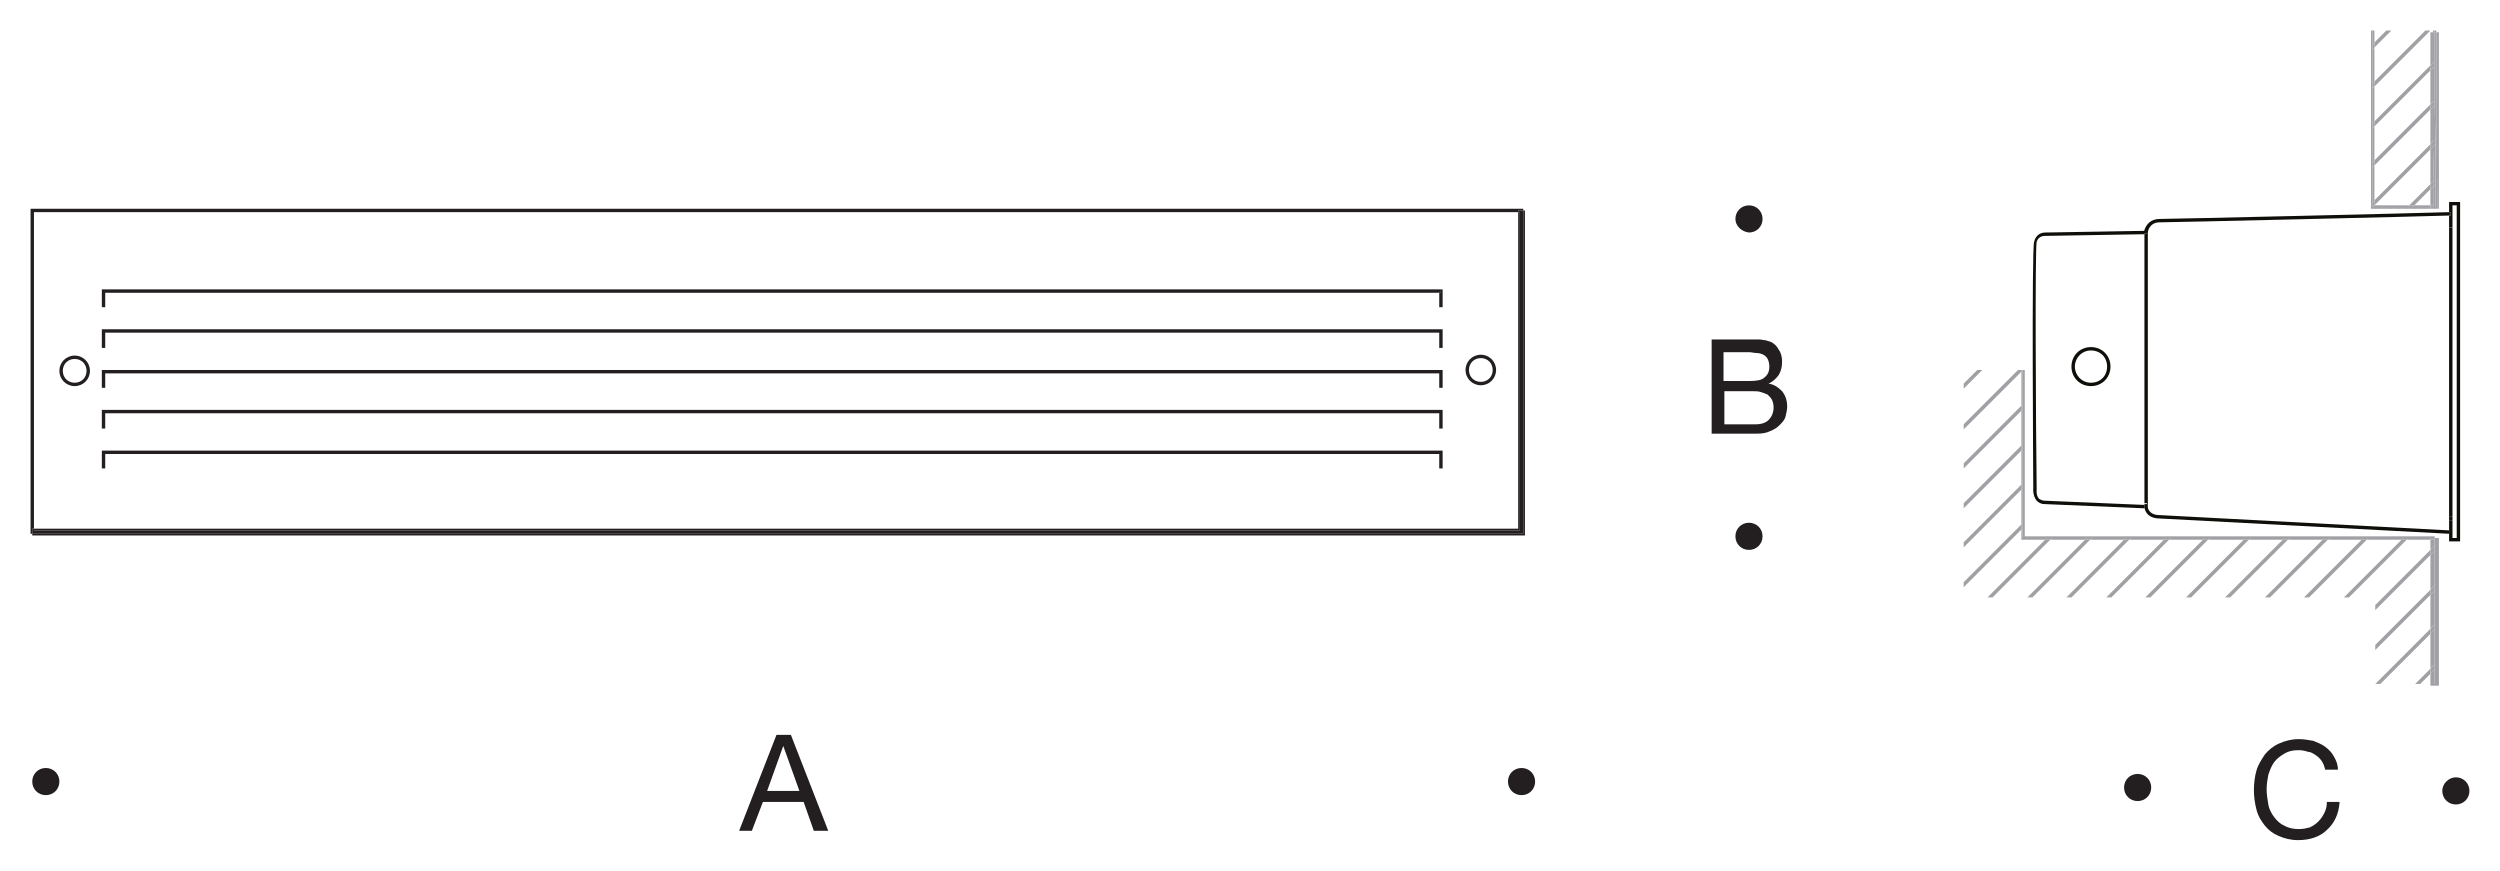 <?xml version="1.0" encoding="utf-8"?>
<!-- Generator: Adobe Illustrator 26.3.1, SVG Export Plug-In . SVG Version: 6.00 Build 0)  -->
<svg version="1.1" id="Layer_1" xmlns="http://www.w3.org/2000/svg" xmlns:xlink="http://www.w3.org/1999/xlink" x="0px" y="0px"
	 viewBox="0 0 294.6 102.6" style="enable-background:new 0 0 294.6 102.6;" xml:space="preserve">
<style type="text/css">
	.st0{fill:none;}
	.st1{fill:#231F20;}
	.st2{fill:#0F0E09;}
	.st3{fill:#A1A0A4;}
</style>
<g id="Hintergrund">
</g>
<g>
	<polygon class="st0" points="278.9,63.6 272.1,70.4 276.2,70.4 283,63.6 	"/>
	<polygon class="st0" points="274.3,63.6 267.5,70.4 271.5,70.4 278.3,63.6 	"/>
	<polygon class="st0" points="269.6,63.6 262.8,70.4 266.9,70.4 273.7,63.6 	"/>
	<polygon class="st0" points="265,63.6 258.2,70.4 262.2,70.4 269,63.6 	"/>
	<polygon class="st0" points="286.4,70.1 279.9,76.6 279.9,80.6 286.4,74.1 	"/>
	<circle class="st0" cx="174.5" cy="43.6" r="1.4"/>
	<path class="st0" d="M288.6,60.9V26.8v-1.4c-2.8,0.1-32.7,0.8-34.1,0.8c-1.3,0-1.4,1.1-1.4,1.2v32.5c0,0,0.1,0.9,1.4,0.9l34.1,1.8
		v-1.3V60.9z"/>
	<polygon class="st0" points="286.4,65.4 279.9,71.9 279.9,76 286.4,69.5 	"/>
	<polygon class="st0" points="286.4,63.6 283.6,63.6 276.8,70.4 279.9,70.4 279.9,71.3 286.4,64.8 	"/>
	<polygon class="st0" points="260.2,63.6 253.4,70.4 257.6,70.4 264.4,63.6 	"/>
	<path class="st0" d="M4,62.3h174.9V25H4V62.3z M174.5,41.8c1,0,1.8,0.8,1.8,1.8s-0.8,1.8-1.8,1.8s-1.8-0.8-1.8-1.8
		S173.5,41.8,174.5,41.8z M12,34.1h157.8h0.2v2.1h-0.4v-1.7H12.4v1.7H12V34.1z M12,38.8h158V41h-0.4v-1.8H12.4V41H12V38.8z M12,43.6
		h158v2.1h-0.4V44H12.4v1.7H12V43.6z M12,48.3h158v2.2h-0.4v-1.8H12.4v1.8H12V48.3z M12,53.1h158v2.1h-0.4v-1.7H12.4v1.7H12V53.1z
		 M8.8,41.9c1,0,1.8,0.8,1.8,1.8s-0.8,1.8-1.8,1.8S7,44.7,7,43.7S7.8,41.9,8.8,41.9z"/>
	<polygon class="st0" points="241.6,63.6 234.8,70.4 238.9,70.4 245.7,63.6 	"/>
	<path class="st0" d="M207.9,44.5c0.4-0.3,0.6-0.7,0.6-1.3c0-0.4-0.1-0.7-0.2-0.9c-0.1-0.2-0.3-0.4-0.5-0.5
		c-0.2-0.1-0.5-0.2-0.8-0.2c-0.3,0-0.6-0.1-0.9-0.1h-3v3.4h3C207,44.9,207.6,44.8,207.9,44.5z"/>
	<path class="st0" d="M208.3,46.5c-0.2-0.1-0.5-0.2-0.8-0.3c-0.3-0.1-0.6-0.1-0.9-0.1h-3.4V50h3.7c0.7,0,1.2-0.2,1.5-0.5
		c0.4-0.4,0.6-0.9,0.6-1.5c0-0.4-0.1-0.7-0.2-0.9C208.7,46.9,208.5,46.7,208.3,46.5z"/>
	<polygon class="st0" points="246.3,63.6 239.5,70.4 243.5,70.4 250.3,63.6 	"/>
	<polygon class="st0" points="231.4,43.6 231.4,45.2 233,43.6 	"/>
	<polygon class="st0" points="255.6,63.6 248.8,70.4 252.8,70.4 259.6,63.6 	"/>
	<polygon class="st0" points="90.4,93.2 94.2,93.2 92.3,87.9 	"/>
	<path class="st0" d="M8.8,45.1c0.8,0,1.4-0.6,1.4-1.4s-0.6-1.4-1.4-1.4s-1.4,0.6-1.4,1.4S8,45.1,8.8,45.1z"/>
	<polygon class="st0" points="286.4,74.7 280.5,80.6 284.6,80.6 286.4,78.8 	"/>
	<polygon class="st0" points="250.9,63.6 244.1,70.4 248.2,70.4 255,63.6 	"/>
	<path class="st0" d="M248.3,43.2c0-1-0.8-1.9-1.9-1.9s-1.9,0.8-1.9,1.9s0.8,1.9,1.9,1.9S248.3,44.2,248.3,43.2z"/>
	<polygon class="st0" points="286.4,17.6 279.8,24.2 283.9,24.2 286.4,21.7 	"/>
	<polygon class="st0" points="286.4,12.9 279.8,19.5 279.8,23.6 286.4,17 	"/>
	<polygon class="st0" points="238.2,48.4 231.4,55.2 231.4,59.3 238.2,52.5 	"/>
	<polygon class="st0" points="238.2,43.8 231.4,50.6 231.4,54.6 238.2,47.8 	"/>
	<polygon class="st0" points="284.5,24.2 286.4,24.2 286.4,22.3 	"/>
	<polygon class="st0" points="286.4,8.3 279.8,14.9 279.8,18.9 286.4,12.3 	"/>
	<polygon class="st0" points="241,63.6 238.2,63.6 238.2,62.4 231.4,69.2 231.4,70.4 234.2,70.4 	"/>
	<polygon class="st0" points="238.2,57.7 231.4,64.5 231.4,68.6 238.2,61.8 	"/>
	<polygon class="st0" points="279.8,14.3 286.4,7.7 286.4,3.8 286.7,3.8 286.7,3.6 286.9,3.6 286.9,3.6 286.4,3.6 279.8,10.2 	"/>
	<polygon class="st0" points="238.2,53.1 231.4,59.9 231.4,63.9 238.2,57.1 	"/>
	<path class="st0" d="M252.7,27.5l-11.8,0.2c0,0-0.7,0-0.9,0.7c-0.2,0.7-0.1,21.2,0,29.1c0,0,0,0.8,0.3,1.2c0.1,0.1,0.3,0.2,0.6,0.2
		l11.8,0.5L252.7,27.5z M244.1,43.2c0-1.3,1-2.3,2.3-2.3c1.3,0,2.3,1,2.3,2.3c0,1.3-1,2.3-2.3,2.3C245.1,45.5,244.1,44.5,244.1,43.2
		z"/>
	<polygon class="st0" points="233.6,43.6 231.4,45.8 231.4,50 237.8,43.6 	"/>
	<polygon class="st0" points="285.2,80.6 286.4,80.6 286.4,79.4 	"/>
	<polygon class="st0" points="279.8,5 281.2,3.6 279.6,3.6 279.6,3.6 279.8,3.6 	"/>
	<polygon class="st0" points="289,60.9 289,61.3 289,63.4 289.5,63.4 289.5,24.2 289,24.2 289,26.8 	"/>
	<polygon class="st0" points="279.8,9.6 285.8,3.6 281.8,3.6 279.8,5.6 	"/>
	<path class="st1" d="M275.7,94.5h-1.5c0,0.5-0.1,0.9-0.3,1.3s-0.4,0.7-0.7,1s-0.6,0.5-1,0.7c-0.4,0.1-0.8,0.2-1.3,0.2
		c-0.6,0-1.2-0.1-1.7-0.4c-0.5-0.2-0.9-0.6-1.2-1c-0.3-0.4-0.6-0.9-0.7-1.5c-0.1-0.6-0.2-1.2-0.2-1.8c0-0.6,0.1-1.2,0.2-1.7
		c0.2-0.6,0.4-1.1,0.7-1.5c0.3-0.4,0.7-0.7,1.2-1s1-0.4,1.7-0.4c0.4,0,0.8,0.1,1.1,0.2c0.3,0,0.6,0.2,0.9,0.4
		c0.3,0.2,0.5,0.4,0.7,0.7c0.2,0.3,0.3,0.6,0.4,1h1.5c0-0.6-0.2-1.1-0.5-1.6c-0.2-0.4-0.6-0.8-1-1.1c-0.4-0.3-0.9-0.5-1.4-0.7
		c-0.6-0.1-1.1-0.2-1.7-0.2c-0.9,0-1.6,0.2-2.3,0.5s-1.3,0.8-1.7,1.3c-0.4,0.6-0.8,1.2-1,1.9s-0.3,1.5-0.3,2.3s0.1,1.5,0.3,2.3
		c0.2,0.8,0.6,1.4,1,1.9c0.4,0.5,0.9,0.9,1.6,1.2c0.7,0.3,1.4,0.5,2.3,0.5c1.4,0,2.6-0.4,3.4-1.2C275.1,97,275.6,95.9,275.7,94.5z"
		/>
	<path class="st1" d="M251.9,91.2c-0.9,0-1.6,0.7-1.6,1.6c0,0.9,0.7,1.6,1.6,1.6c0.9,0,1.6-0.7,1.6-1.6
		C253.5,91.9,252.8,91.2,251.9,91.2z"/>
	<path class="st1" d="M289.4,91.6c-0.8,0-1.6,0.7-1.6,1.6c0,0.9,0.7,1.6,1.6,1.6c0.9,0,1.6-0.7,1.6-1.6
		C291,92.3,290.3,91.6,289.4,91.6z"/>
	<path class="st1" d="M208.4,45.2c0.5-0.2,0.9-0.6,1.2-1c0.3-0.5,0.4-1,0.4-1.6c0-0.5-0.1-1-0.4-1.4c-0.2-0.4-0.5-0.7-0.9-0.9
		c-0.2-0.1-0.4-0.1-0.6-0.2c-0.3,0-0.5-0.1-0.8-0.1c-0.3,0-0.5,0-0.8,0c-0.3,0-0.5,0-0.8,0h-4v11.1h5.4c0.6,0,1.1-0.1,1.5-0.3
		c0.5-0.2,0.8-0.4,1.1-0.7c0.3-0.3,0.6-0.6,0.7-1c0.1-0.4,0.2-0.8,0.2-1.2c0-0.7-0.2-1.3-0.6-1.8C209.6,45.7,209.1,45.3,208.4,45.2z
		 M203.1,41.5h3c0.3,0,0.6,0.1,0.9,0.1c0.3,0,0.6,0.1,0.8,0.2c0.2,0.1,0.4,0.3,0.5,0.5c0.1,0.2,0.2,0.5,0.2,0.9c0,0.6-0.2,1-0.6,1.3
		c-0.3,0.3-0.9,0.4-1.8,0.4h-3V41.5z M208.4,49.5c-0.3,0.3-0.8,0.5-1.5,0.5h-3.7h-0.1h0.1v-3.9h3.4c0.3,0,0.6,0,0.9,0.1
		c0.3,0.1,0.6,0.2,0.8,0.3c0.2,0.2,0.4,0.4,0.5,0.6c0.1,0.2,0.2,0.5,0.2,0.9C209,48.6,208.8,49.1,208.4,49.5z"/>
	<path class="st1" d="M206.1,61.6c-0.9,0-1.6,0.7-1.6,1.6c0,0.9,0.7,1.6,1.6,1.6c0.9,0,1.6-0.7,1.6-1.6
		C207.7,62.3,207,61.6,206.1,61.6z"/>
	<path class="st1" d="M206.1,27.4c0.9,0,1.6-0.7,1.6-1.6c0-0.9-0.7-1.6-1.6-1.6c-0.9,0-1.6,0.7-1.6,1.6
		C204.5,26.6,205.2,27.3,206.1,27.4z"/>
	<path class="st2" d="M288.8,25.4c0,0-0.1,0-0.2,0v1.4h0.4v-2.6h0.5v39.2H289v-2.1h-0.4v1.3l0,0l0,0.4l0,0v0.8h1.3v-40h-1.3V25
		c0.1,0,0.2,0,0.2,0L288.8,25.4z"/>
	<rect x="288.6" y="26.8" class="st2" width="0.4" height="34.1"/>
	<rect x="288.6" y="60.9" class="st2" width="0.4" height="0.4"/>
	<path class="st2" d="M253,27.5l-0.3,0l0,31.8l0.3,0l0,0.4l-0.3,0v0.1c0,0,0.1,1.3,1.8,1.3l34.1,1.8v-0.4l-34.1-1.8
		c-1.3,0-1.4-0.9-1.4-0.9V27.4c0,0,0.1-1.2,1.4-1.2c1.4,0,31.3-0.7,34.1-0.8V25c-2.7,0.1-32.7,0.8-34.1,0.8c-1.1,0-1.6,0.7-1.8,1.3
		l0.3,0L253,27.5z"/>
	<path class="st2" d="M288.8,25.4l0-0.4c0,0-0.1,0-0.2,0v0.4C288.7,25.4,288.8,25.4,288.8,25.4z"/>
	<polygon class="st2" points="288.6,62.6 288.6,62.6 288.6,63 288.6,63 	"/>
	<path class="st2" d="M239.6,57.5c0,0-0.1,0.9,0.4,1.5c0.2,0.2,0.5,0.4,0.9,0.4c0,0,0,0,0,0l11.8,0.5v-0.4l-11.8-0.5
		c-0.2,0-0.4-0.1-0.6-0.2c-0.4-0.4-0.3-1.1-0.3-1.2c-0.1-7.8-0.2-28.3,0-29.1c0.2-0.7,0.9-0.7,0.9-0.7l11.8-0.2v-0.1
		c0-0.1,0-0.2,0.1-0.3l-11.8,0.2c-0.4,0-1.1,0.2-1.3,1.1C239.4,29.3,239.6,56.3,239.6,57.5z"/>
	<path class="st2" d="M252.7,27.5l0.3,0l0-0.4l-0.3,0c0,0.1-0.1,0.2-0.1,0.3V27.5z"/>
	<polygon class="st2" points="253,59.4 252.7,59.4 252.7,59.8 253,59.8 	"/>
	<path class="st2" d="M248.7,43.2c0-1.3-1-2.3-2.3-2.3c-1.3,0-2.3,1-2.3,2.3c0,1.3,1,2.3,2.3,2.3C247.7,45.5,248.7,44.5,248.7,43.2z
		 M244.5,43.2c0-1,0.8-1.9,1.9-1.9s1.9,0.8,1.9,1.9s-0.8,1.9-1.9,1.9S244.5,44.2,244.5,43.2z"/>
	<polygon class="st3" points="286.4,64.8 286.9,64.3 286.9,63.6 286.4,63.6 	"/>
	<polygon class="st3" points="286.4,69.5 286.9,69 286.9,64.9 286.4,65.4 	"/>
	<polygon class="st3" points="286.9,63.6 286.9,64.3 286.9,64.9 286.9,69 286.9,69.6 286.9,73.6 286.9,74.2 286.9,78.3 286.9,78.9 
		286.9,80.6 286.4,80.6 286.4,80.8 287.4,80.8 287.4,63.4 286.9,63.4 286.9,63.6 	"/>
	<polygon class="st3" points="286.4,74.1 286.9,73.6 286.9,69.6 286.4,70.1 	"/>
	<polygon class="st3" points="286.4,78.8 286.9,78.3 286.9,74.2 286.4,74.7 	"/>
	<polygon class="st3" points="286.9,78.9 286.4,79.4 286.4,80.6 286.9,80.6 	"/>
	<polygon class="st3" points="286.4,21.7 286.8,21.3 286.7,17.3 286.4,17.6 	"/>
	<polygon class="st3" points="286.4,12.3 286.7,12 286.7,8 286.4,8.3 	"/>
	<polygon class="st3" points="286.4,24.2 286.8,24.2 286.8,21.9 286.4,22.3 	"/>
	<polygon class="st3" points="286.7,3.8 286.4,3.8 286.4,7.7 286.7,7.4 	"/>
	<polygon class="st3" points="286.4,17 286.7,16.6 286.7,12.6 286.4,12.9 	"/>
	<polygon class="st3" points="287.4,3.8 287.1,3.8 287.2,24.6 287.4,24.6 	"/>
	<polygon class="st3" points="279.8,5.6 281.8,3.6 281.2,3.6 279.8,5 	"/>
	<polygon class="st3" points="286.4,8.3 286.4,7.7 279.8,14.3 279.8,14.9 	"/>
	<polygon class="st3" points="279.8,10.2 286.4,3.6 285.8,3.6 279.8,9.6 	"/>
	<polygon class="st3" points="286.4,21.7 283.9,24.2 284.5,24.2 286.4,22.3 	"/>
	<polygon class="st3" points="286.4,17 279.8,23.6 279.8,24.2 279.8,24.2 286.4,17.6 	"/>
	<polygon class="st3" points="286.4,12.3 279.8,18.9 279.8,19.5 286.4,12.9 	"/>
	<polygon class="st3" points="286.4,22.3 286.8,21.9 286.8,21.3 286.4,21.7 	"/>
	<polygon class="st3" points="286.4,17.6 286.7,17.3 286.7,16.6 286.4,17 	"/>
	<polygon class="st3" points="286.4,12.9 286.7,12.6 286.7,12 286.4,12.3 	"/>
	<polygon class="st3" points="286.7,8 286.7,7.4 286.4,7.7 286.4,8.3 	"/>
	
		<rect x="286.9" y="3.6" transform="matrix(1 -4.866122e-03 4.866122e-03 1 -1.460524e-02 1.397)" class="st3" width="0.2" height="0.2"/>
	<polygon class="st3" points="284.5,24.2 284.3,24.4 286.4,24.4 286.4,24.2 	"/>
	<rect x="286.7" y="3.6" class="st3" width="0.2" height="0.2"/>
	<polygon class="st3" points="279.8,5.6 279.6,5.8 279.6,9.8 279.8,9.6 	"/>
	<polygon class="st3" points="286.4,24.4 284.3,24.4 283.7,24.4 279.6,24.4 279.6,24.4 279.6,23.8 279.6,19.7 279.6,19.1 
		279.6,15.1 279.6,14.5 279.6,10.4 279.6,9.8 279.6,5.8 279.6,5.2 279.6,3.6 279.4,3.6 279.4,24.6 287.2,24.6 287.2,24.6 
		286.4,24.6 	"/>
	<polygon class="st3" points="279.8,5 279.8,3.6 279.6,3.6 279.6,5.2 	"/>
	<polygon class="st3" points="279.8,19.5 279.6,19.7 279.6,23.8 279.8,23.6 	"/>
	<polygon class="st3" points="279.8,14.9 279.6,15.1 279.6,19.1 279.8,18.9 	"/>
	<polygon class="st3" points="279.8,10.2 279.6,10.4 279.6,14.5 279.8,14.3 	"/>
	<polygon class="st3" points="279.8,24.2 279.6,24.4 283.7,24.4 283.9,24.2 	"/>
	<polygon class="st3" points="286.7,7.4 286.9,7.2 286.9,3.8 286.7,3.8 	"/>
	<polygon class="st3" points="286.7,12 286.9,11.8 286.9,7.8 286.7,8 	"/>
	<polygon class="st3" points="286.7,16.6 287,16.4 286.9,12.4 286.7,12.6 	"/>
	<polygon class="st3" points="287.1,3.8 286.9,3.8 286.9,7.2 286.9,7.8 286.9,11.8 286.9,12.4 287,16.4 287,17 287,21.1 287,21.7 
		287,24.4 286.4,24.4 286.4,24.6 287.2,24.6 	"/>
	<polygon class="st3" points="286.8,24.2 286.4,24.2 286.4,24.4 287,24.4 287,21.7 286.8,21.9 	"/>
	<polygon class="st3" points="286.8,21.3 287,21.1 287,17 286.7,17.3 	"/>
	<polygon class="st3" points="279.8,18.9 279.6,19.1 279.6,19.7 279.8,19.5 	"/>
	<polygon class="st3" points="279.8,14.3 279.6,14.5 279.6,15.1 279.8,14.9 	"/>
	<polygon class="st3" points="279.8,5 279.6,5.2 279.6,5.8 279.8,5.6 	"/>
	<polygon class="st3" points="279.8,24.2 279.8,23.6 279.6,23.8 279.6,24.4 279.6,24.4 279.8,24.2 	"/>
	<polygon class="st3" points="279.8,9.6 279.6,9.8 279.6,10.4 279.8,10.2 	"/>
	<polygon class="st3" points="283.9,24.2 283.7,24.4 284.3,24.4 284.5,24.2 	"/>
	<polygon class="st3" points="286.7,8 286.9,7.8 286.9,7.2 286.7,7.4 	"/>
	<polygon class="st3" points="286.8,21.9 287,21.7 287,21.1 286.8,21.3 	"/>
	<polygon class="st3" points="286.7,17.3 287,17 287,16.4 286.7,16.6 	"/>
	<polygon class="st3" points="286.7,12.6 286.9,12.4 286.9,11.8 286.7,12 	"/>
	<polygon class="st3" points="286.4,64.8 279.9,71.3 279.9,71.9 286.4,65.4 	"/>
	<polygon class="st3" points="286.4,69.5 279.9,76 279.9,76.6 286.4,70.1 	"/>
	<polygon class="st3" points="286.4,74.1 279.9,80.6 279.9,80.6 280.5,80.6 286.4,74.7 	"/>
	<polygon class="st3" points="283,63.6 276.2,70.4 276.8,70.4 283.6,63.6 	"/>
	<polygon class="st3" points="238.2,57.1 231.4,63.9 231.4,64.5 238.2,57.7 	"/>
	<polygon class="st3" points="278.3,63.6 271.5,70.4 272.1,70.4 278.9,63.6 	"/>
	<polygon class="st3" points="238.2,61.8 231.4,68.6 231.4,69.2 238.2,62.4 	"/>
	<polygon class="st3" points="238.2,52.5 231.4,59.3 231.4,59.9 238.2,53.1 	"/>
	<polygon class="st3" points="238.2,43.6 238.3,43.6 238.3,43.6 237.8,43.6 231.4,50 231.4,50.6 238.2,43.8 	"/>
	<polygon class="st3" points="238.2,47.8 231.4,54.6 231.4,55.2 238.2,48.4 	"/>
	<polygon class="st3" points="286.4,78.8 284.6,80.6 285.2,80.6 286.4,79.4 	"/>
	<polygon class="st3" points="241,63.6 234.2,70.4 234.8,70.4 241.6,63.6 	"/>
	<polygon class="st3" points="250.3,63.6 243.5,70.4 244.1,70.4 250.9,63.6 	"/>
	<polygon class="st3" points="255,63.6 248.2,70.4 248.8,70.4 255.6,63.6 	"/>
	<polygon class="st3" points="233,43.6 231.4,45.2 231.4,45.8 233.6,43.6 	"/>
	<polygon class="st3" points="273.7,63.6 266.9,70.4 267.5,70.4 274.3,63.6 	"/>
	<polygon class="st3" points="259.6,63.6 252.8,70.4 253.4,70.4 260.2,63.6 	"/>
	<polygon class="st3" points="245.7,63.6 238.9,70.4 239.5,70.4 246.3,63.6 	"/>
	<polygon class="st3" points="269,63.6 262.2,70.4 262.8,70.4 269.6,63.6 	"/>
	<polygon class="st3" points="264.4,63.6 257.6,70.4 258.2,70.4 265,63.6 	"/>
	<polygon class="st3" points="286.4,74.7 286.9,74.2 286.9,73.6 286.4,74.1 	"/>
	<polygon class="st3" points="286.4,65.4 286.9,64.9 286.9,64.3 286.4,64.8 	"/>
	<polygon class="st3" points="286.4,70.1 286.9,69.6 286.9,69 286.4,69.5 	"/>
	<polygon class="st3" points="286.4,79.4 286.9,78.9 286.9,78.3 286.4,78.8 	"/>
	<polygon class="st3" points="286.4,63.6 286.4,63.4 286.9,63.4 286.9,63.4 283.8,63.4 283.6,63.6 	"/>
	<polygon class="st3" points="238.3,63.4 238.3,62.3 238.2,62.4 238.2,63.6 241,63.6 241.2,63.4 	"/>
	<polygon class="st3" points="250.3,63.6 250.5,63.4 246.5,63.4 246.3,63.6 	"/>
	<polygon class="st3" points="238.3,53 238.2,53.1 238.2,57.1 238.3,57 	"/>
	<polygon class="st3" points="238.3,43.7 238.2,43.8 238.2,47.8 238.3,47.7 	"/>
	<polygon class="st3" points="245.7,63.6 245.9,63.4 241.8,63.4 241.6,63.6 	"/>
	<polygon class="st3" points="238.3,48.3 238.2,48.4 238.2,52.5 238.3,52.4 	"/>
	<polygon class="st3" points="283,63.6 283.2,63.4 279.1,63.4 278.9,63.6 	"/>
	<polygon class="st3" points="273.7,63.6 273.9,63.4 269.8,63.4 269.6,63.6 	"/>
	<polygon class="st3" points="269,63.6 269.2,63.4 265.2,63.4 265,63.6 	"/>
	<polygon class="st3" points="264.4,63.6 264.6,63.4 260.4,63.4 260.2,63.6 	"/>
	<polygon class="st3" points="255,63.6 255.2,63.4 251.1,63.4 250.9,63.6 	"/>
	<polygon class="st3" points="259.6,63.6 259.8,63.4 255.8,63.4 255.6,63.6 	"/>
	<polygon class="st3" points="238.3,47.7 238.3,48.3 238.3,52.4 238.3,53 238.3,57 238.3,57.6 238.3,61.7 238.3,62.3 238.3,63.4 
		241.2,63.4 241.8,63.4 245.9,63.4 246.5,63.4 250.5,63.4 251.1,63.4 255.2,63.4 255.8,63.4 259.8,63.4 260.4,63.4 264.6,63.4 
		265.2,63.4 269.2,63.4 269.8,63.4 273.9,63.4 274.5,63.4 278.5,63.4 279.1,63.4 283.2,63.4 283.8,63.4 286.9,63.4 286.9,63.4 
		286.9,63.4 286.9,63.2 238.6,63.2 238.6,43.6 238.3,43.6 238.3,43.7 	"/>
	<polygon class="st3" points="238.3,57.6 238.2,57.7 238.2,61.8 238.3,61.7 	"/>
	<polygon class="st3" points="278.3,63.6 278.5,63.4 274.5,63.4 274.3,63.6 	"/>
	<rect x="286.9" y="63.4" class="st3" width="0" height="0.2"/>
	<rect x="286.4" y="63.4" class="st3" width="0.5" height="0.2"/>
	<polygon class="st3" points="274.3,63.6 274.5,63.4 273.9,63.4 273.7,63.6 	"/>
	<polygon class="st3" points="283.6,63.6 283.8,63.4 283.2,63.4 283,63.6 	"/>
	<polygon class="st3" points="278.9,63.6 279.1,63.4 278.5,63.4 278.3,63.6 	"/>
	<polygon class="st3" points="238.3,61.7 238.2,61.8 238.2,62.4 238.3,62.3 	"/>
	<polygon class="st3" points="265,63.6 265.2,63.4 264.6,63.4 264.4,63.6 	"/>
	<polygon class="st3" points="269.6,63.6 269.8,63.4 269.2,63.4 269,63.6 	"/>
	<polygon class="st3" points="260.2,63.6 260.4,63.4 259.8,63.4 259.6,63.6 	"/>
	<polygon class="st3" points="255.6,63.6 255.8,63.4 255.2,63.4 255,63.6 	"/>
	<polygon class="st3" points="250.9,63.6 251.1,63.4 250.5,63.4 250.3,63.6 	"/>
	<polygon class="st3" points="238.2,43.8 238.3,43.7 238.3,43.6 238.2,43.6 	"/>
	<polygon class="st3" points="241.8,63.4 241.2,63.4 241,63.6 241.6,63.6 	"/>
	<polygon class="st3" points="238.3,57 238.2,57.1 238.2,57.7 238.3,57.6 	"/>
	<polygon class="st3" points="246.3,63.6 246.5,63.4 245.9,63.4 245.7,63.6 	"/>
	<polygon class="st3" points="238.3,52.4 238.2,52.5 238.2,53.1 238.3,53 	"/>
	<polygon class="st3" points="238.3,47.7 238.2,47.8 238.2,48.4 238.3,48.3 	"/>
	<path class="st1" d="M91.5,86.6l-4.4,11.3h1.5l1.3-3.4h4.8l1.2,3.4h1.7l-4.4-11.3H91.5z M90.4,93.2l1.9-5.3l1.9,5.3H90.4z"/>
	<path class="st1" d="M5.4,90.5c-0.9,0-1.6,0.7-1.6,1.6s0.7,1.6,1.6,1.6C6.3,93.7,7,93,7,92.1S6.3,90.5,5.4,90.5z"/>
	<path class="st1" d="M179.3,90.5c-0.9,0-1.6,0.7-1.6,1.6s0.7,1.6,1.6,1.6c0.9,0,1.6-0.7,1.6-1.6S180.2,90.5,179.3,90.5z"/>
	<path class="st1" d="M8.8,45.5c1,0,1.8-0.8,1.8-1.8s-0.8-1.8-1.8-1.8S7,42.7,7,43.7S7.8,45.5,8.8,45.5z M8.8,42.3
		c0.8,0,1.4,0.6,1.4,1.4s-0.6,1.4-1.4,1.4s-1.4-0.6-1.4-1.4S8,42.3,8.8,42.3z"/>
	<path class="st1" d="M174.5,45.4c1,0,1.8-0.8,1.8-1.8s-0.8-1.8-1.8-1.8s-1.8,0.8-1.8,1.8S173.5,45.4,174.5,45.4z M174.5,42.2
		c0.8,0,1.4,0.6,1.4,1.4s-0.6,1.4-1.4,1.4s-1.4-0.6-1.4-1.4S173.7,42.2,174.5,42.2z"/>
	<polygon class="st1" points="4,62.3 4,25 178.9,25 178.9,24.8 179.5,24.8 179.5,24.6 3.6,24.6 3.6,62.9 3.8,62.9 3.8,62.3 	"/>
	<polygon class="st1" points="4,62.3 4,62.5 179.1,62.5 179.1,25 178.9,25 178.9,62.3 	"/>
	<polygon class="st1" points="179.7,63.1 179.7,24.8 179.5,24.8 179.5,62.9 3.8,62.9 3.8,63.1 	"/>
	<polygon class="st1" points="179.5,24.8 178.9,24.8 178.9,25 179.1,25 179.1,62.5 4,62.5 4,62.3 3.8,62.3 3.8,62.9 179.5,62.9 	"/>
	<polygon class="st1" points="169.6,34.5 169.6,36.2 170,36.2 170,34.1 169.8,34.1 169.8,34.5 	"/>
	<polygon class="st1" points="12.4,39.2 169.6,39.2 169.6,41 170,41 170,38.8 12,38.8 12,41 12.4,41 	"/>
	<polygon class="st1" points="12.4,44 169.6,44 169.6,45.7 170,45.7 170,43.6 12,43.6 12,45.7 12.4,45.7 	"/>
	<polygon class="st1" points="12.4,48.7 169.6,48.7 169.6,50.5 170,50.5 170,48.3 12,48.3 12,50.5 12.4,50.5 	"/>
	<polygon class="st1" points="12.4,53.5 169.6,53.5 169.6,55.2 170,55.2 170,53.1 12,53.1 12,55.2 12.4,55.2 	"/>
	<polygon class="st1" points="12.4,34.5 169.6,34.5 169.8,34.5 169.8,34.1 12,34.1 12,36.2 12.4,36.2 	"/>
</g>
</svg>
